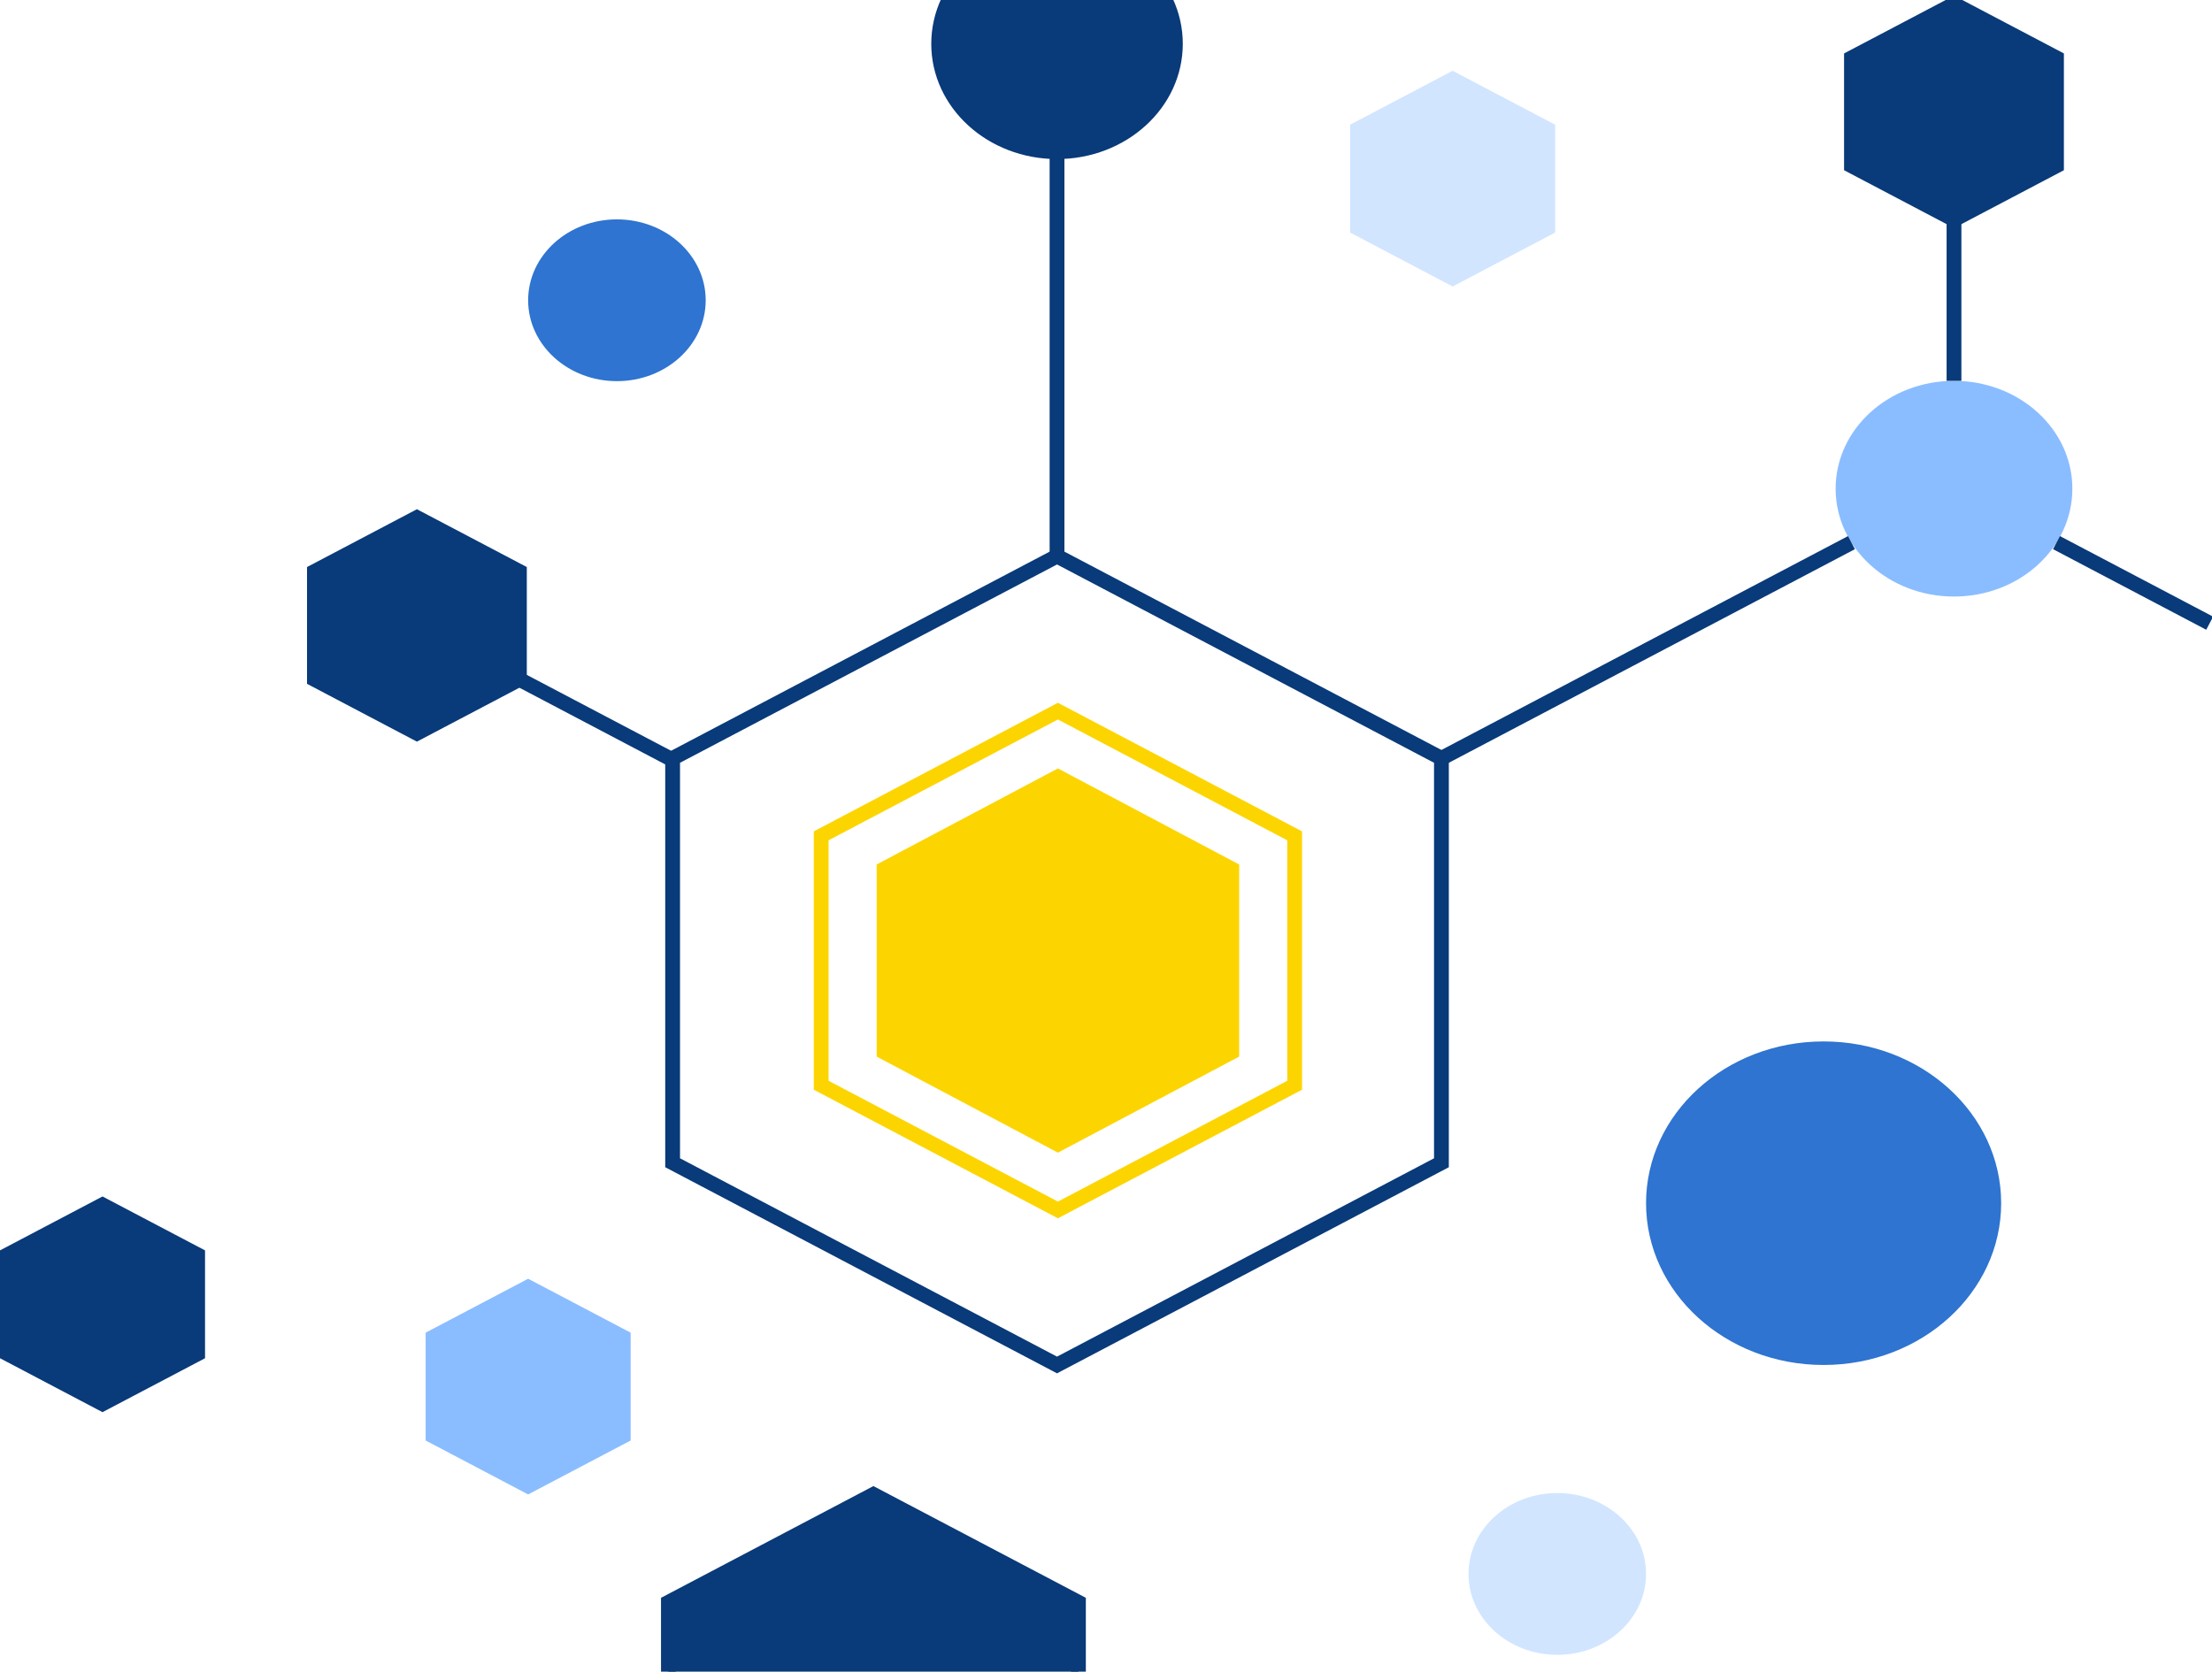 <svg width="598" height="452" viewBox="0 0 598 452" fill="none" xmlns="http://www.w3.org/2000/svg">
<path d="M389.68 314.395V205.04L285.76 150.363L181.84 205.04V314.395L285.76 369.073L389.68 314.395Z" stroke="#093A79" stroke-width="4" stroke-miterlimit="10"/>
<path d="M350 293.436V226L286 192.282L222 226V293.436L286 327.153L350 293.436Z" stroke="#FCD500" stroke-width="4" stroke-miterlimit="10"/>
<path d="M335 285.69V233.746L286 207.774L237 233.746V285.69L286 311.661L335 285.69Z" fill="#FCD500"/>
<path d="M291.55 491.559V433.237L236.12 404.075L180.7 433.237V491.559L236.12 520.72L291.55 491.559Z" fill="#093A79" stroke="#093A79" stroke-width="4" stroke-miterlimit="10"/>
<path d="M55.43 367.25V338.089L27.71 323.508L3.05176e-05 338.089V367.25L27.71 381.831L55.43 367.25Z" fill="#093A79"/>
<path d="M285.76 150.363V41.008" stroke="#093A79" stroke-width="4" stroke-miterlimit="10"/>
<path d="M285.76 -17.314C268.087 -17.314 253.76 -4.259 253.76 11.847C253.76 27.952 268.087 41.008 285.76 41.008C303.433 41.008 317.76 27.952 317.76 11.847C317.76 -4.259 303.433 -17.314 285.76 -17.314Z" fill="#093A79" stroke="#093A79" stroke-width="4" stroke-miterlimit="10"/>
<path d="M166.78 59.316C153.525 59.316 142.78 69.108 142.78 81.187C142.78 93.266 153.525 103.058 166.78 103.058C180.035 103.058 190.78 93.266 190.78 81.187C190.78 69.108 180.035 59.316 166.78 59.316Z" fill="#2E74D0"/>
<path d="M421 403.702C407.745 403.702 397 413.494 397 425.573C397 437.652 407.745 447.444 421 447.444C434.255 447.444 445 437.652 445 425.573C445 413.494 434.255 403.702 421 403.702Z" fill="#D1E5FF"/>
<path d="M493 281.589C466.49 281.589 445 301.173 445 325.331C445 349.489 466.49 369.073 493 369.073C519.51 369.073 541 349.489 541 325.331C541 301.173 519.51 281.589 493 281.589Z" fill="#2E74D0"/>
<path d="M528.25 102.976C510.577 102.976 496.25 116.032 496.25 132.137C496.25 148.242 510.577 161.298 528.25 161.298C545.923 161.298 560.25 148.242 560.25 132.137C560.25 116.032 545.923 102.976 528.25 102.976Z" fill="#8ABDFF"/>
<path d="M500.53 146.718L389.68 205.04" stroke="#093A79" stroke-width="4" stroke-miterlimit="10"/>
<path d="M555.96 146.718L597.37 168.507" stroke="#093A79" stroke-width="4" stroke-miterlimit="10"/>
<path d="M528.25 1.075L500.53 15.656V44.817L528.25 59.398L555.96 44.817V15.656L528.25 1.075Z" fill="#093A79" stroke="#093A79" stroke-width="4" stroke-miterlimit="10"/>
<path d="M170.49 389.495V360.333L142.78 345.753L115.07 360.333V389.495L142.78 404.075L170.49 389.495Z" fill="#8ABDFF"/>
<path d="M420.42 62.879V33.718L392.71 19.137L365 33.718V62.879L392.71 77.46L420.42 62.879Z" fill="#D1E5FF"/>
<path d="M528.25 102.976V59.398" stroke="#093A79" stroke-width="4" stroke-miterlimit="10"/>
<path d="M85 154.528V183.689L112.71 198.27L140.42 183.689V154.528L112.71 139.947L85 154.528Z" fill="#093A79" stroke="#093A79" stroke-width="4" stroke-miterlimit="10"/>
<path d="M181.84 205.478L140.42 183.689" stroke="#093A79" stroke-width="4" stroke-miterlimit="10"/>
</svg>
